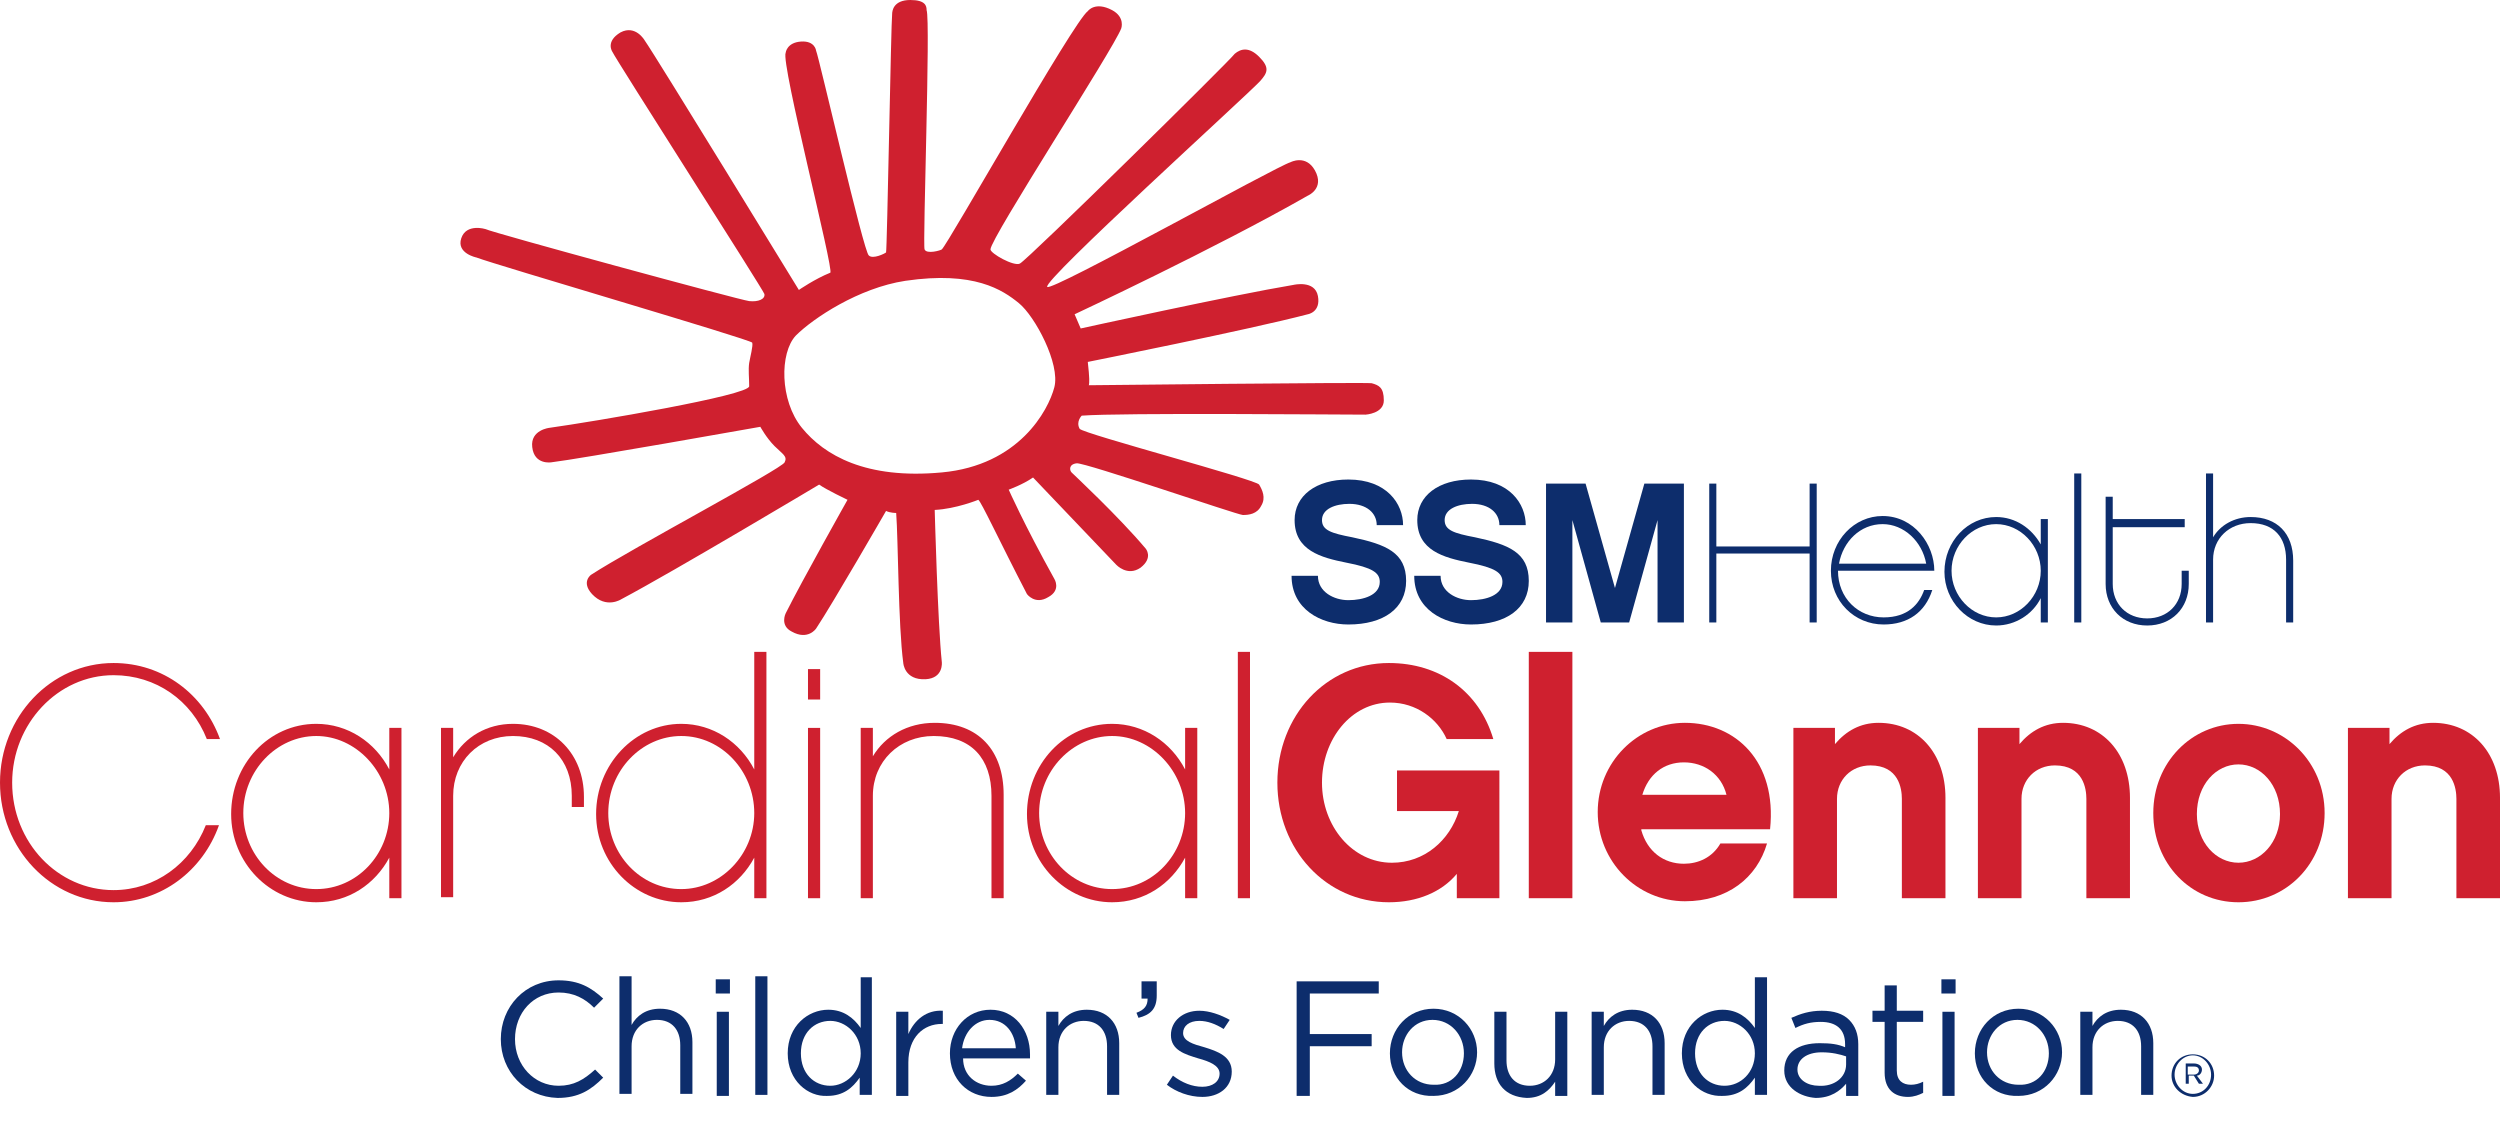 <?xml version="1.0" encoding="UTF-8"?> <!-- Generator: Adobe Illustrator 23.0.4, SVG Export Plug-In . SVG Version: 6.00 Build 0) --> <svg xmlns="http://www.w3.org/2000/svg" xmlns:xlink="http://www.w3.org/1999/xlink" id="Layer_1" x="0px" y="0px" viewBox="0 0 246.6 111.9" style="enable-background:new 0 0 246.6 111.9;" xml:space="preserve"> <style type="text/css"> .st0{fill:#CF202F;} .st1{fill:#0D2D6C;} </style> <g id="XMLID_4075_"> <path id="XMLID_4076_" class="st0" d="M63.6,4c0,0-0.9-1.6-2.4-0.8c-1.5,0.9-0.8,1.9-0.8,1.9c0.3,0.7,14.9,23.5,15,23.9 c0.1,0.5-0.6,0.8-1.5,0.7c-0.9-0.1-25.5-6.8-26-7.1c0,0-1.9-0.6-2.4,0.9c-0.5,1.5,1.5,1.9,1.5,1.9c1.8,0.7,27.1,8.1,27.2,8.4 c0.1,0.3-0.2,1.4-0.3,2c-0.1,0.7,0,1.4,0,2.3c0,0.9-15.4,3.5-19.7,4.1c0,0-1.9,0.2-1.7,1.9c0.2,1.8,1.9,1.5,1.9,1.5 c2.6-0.3,20.6-3.5,20.6-3.5s0.6,1.1,1.4,1.9c0.8,0.8,1.3,1,1,1.6c-0.2,0.6-15.1,8.5-19.1,11.1c0,0-1,0.7,0.1,1.9 c1.4,1.5,2.9,0.5,2.9,0.5c5.1-2.7,19.5-11.3,19.5-11.3c0.7,0.5,2.8,1.5,2.8,1.5s-4.5,8-6.1,11.2c0,0-0.6,1.2,0.6,1.8 c1.6,0.9,2.4-0.3,2.4-0.3c1.6-2.4,6.9-11.6,6.9-11.6c0.4,0.2,1,0.2,1,0.2c0.2,2.6,0.2,11.1,0.7,14.8c0,0,0.1,1.7,2.2,1.6 c1.8-0.1,1.6-1.7,1.6-1.7c-0.4-3.8-0.7-15-0.7-15c2.1-0.1,4.3-1,4.3-1c0.3,0.2,2,3.9,4.8,9.3c0,0,0.8,1.1,2.1,0.3 c1.3-0.7,0.6-1.8,0.6-1.8c-3-5.4-4.5-8.8-4.5-8.8s1.4-0.5,2.4-1.2l8.2,8.6c0,0,1.1,1.2,2.4,0.3c1.3-1,0.5-1.9,0.5-1.9 c-2.7-3.2-7.1-7.3-7.3-7.5c-0.2-0.2-0.3-0.8,0.5-0.9c0.8-0.1,15.9,5.1,16.4,5.1c0.6,0,1.4-0.1,1.8-0.9c0.5-0.8,0.1-1.6-0.2-2.1 c-0.3-0.5-17.3-5-17.7-5.5c-0.4-0.7,0.2-1.3,0.2-1.3c4-0.3,25.2-0.1,28-0.1c0,0,1.8-0.1,1.8-1.4c0-1.3-0.5-1.5-1.2-1.7 c-0.7-0.1-27.9,0.2-27.9,0.2s0.1-0.2,0-1.3l-0.1-1c0,0,16-3.2,21.7-4.7c0,0,1.3-0.2,1-1.8c-0.3-1.6-2.4-1.1-2.4-1.1 c-6,1-21,4.3-21,4.3l-0.6-1.4c0,0,13.9-6.5,23-11.7c0,0,1.7-0.7,0.7-2.5c-0.9-1.6-2.4-0.8-2.4-0.8c-1.4,0.4-23.6,12.8-24,12.3 c-0.5-0.6,19.5-18.7,21-20.3c0.7-0.8,1-1.3-0.1-2.4c-1-1-1.8-0.8-2.4-0.3C121.3,6,101.4,25.6,100.6,26c-0.6,0.3-2.9-1-2.9-1.4 c0-1.1,12.1-19.7,12.9-21.8c0,0,0.4-1.1-0.9-1.8c-1.7-0.9-2.4,0.1-2.4,0.1c-1.4,1-13.8,23-14.4,23.5c-0.1,0.1-1.5,0.5-1.7,0 c-0.2-0.5,0.6-22.6,0.2-23.6C91.4,0.6,91.3,0,89.8,0C88.1,0,88,1.1,88,1.4c-0.1,0.6-0.5,23.4-0.6,23.5c-0.1,0.1-1.3,0.7-1.7,0.3 C85.2,24.9,80.8,5.7,80.5,5c0,0-0.1-1-1.5-0.9c-1.4,0.1-1.5,1.1-1.5,1.1c-0.5,1,4.8,21.5,4.4,21.7c-1.5,0.6-3.1,1.7-3.1,1.7 S64.6,5.4,63.6,4 M89.3,27.7c6.8-1,9.6,0.9,11.2,2.2c1.6,1.3,4.1,6,3.5,8.3c-0.6,2.3-3.5,7.7-11.1,8.4c-7.5,0.7-11.6-1.7-13.8-4.4 c-2.2-2.7-2.2-7.4-0.6-9.1C80.2,31.4,84.7,28.4,89.3,27.7"></path> </g> <g id="XMLID_3387_"> <g> <path id="XMLID_205_" class="st1" d="M138.4,51.8h-2.6c0-1.2-1-2.1-2.7-2.1c-1.4,0-2.7,0.5-2.7,1.6c0,1,0.9,1.3,3,1.7 c3.3,0.7,5.3,1.5,5.3,4.3c0,2.7-2.2,4.3-5.7,4.3c-2.7,0-5.6-1.5-5.6-4.8h2.6c0,1.6,1.6,2.4,3,2.4c1.5,0,3.1-0.5,3.1-1.8 c0-0.9-0.7-1.4-3.3-1.9c-2.5-0.5-5.1-1.2-5.1-4.2c0-2.4,2.1-4,5.3-4C136.8,47.3,138.4,49.7,138.4,51.8z"></path> <path id="XMLID_203_" class="st1" d="M150.5,51.8h-2.6c0-1.2-1-2.1-2.7-2.1c-1.4,0-2.7,0.5-2.7,1.6c0,1,0.9,1.3,3,1.7 c3.3,0.7,5.3,1.5,5.3,4.3c0,2.7-2.2,4.3-5.7,4.3c-2.7,0-5.6-1.5-5.6-4.8h2.6c0,1.6,1.6,2.4,3,2.4c1.5,0,3.1-0.5,3.1-1.8 c0-0.9-0.7-1.4-3.3-1.9c-2.5-0.5-5.1-1.2-5.1-4.2c0-2.4,2.1-4,5.3-4C148.9,47.3,150.5,49.7,150.5,51.8z"></path> <path id="XMLID_201_" class="st1" d="M166.1,61.4h-2.6V51.3l-2.8,10.1h-2.8l-2.8-10.1v10.1h-2.6V47.7h3.9l2.9,10.3l2.9-10.3h3.9 V61.4z"></path> <path id="XMLID_199_" class="st1" d="M179.2,61.4h-0.7v-6.8h-9.2v6.8h-0.7V47.7h0.7v6.2h9.2v-6.2h0.7V61.4z"></path> <path id="XMLID_196_" class="st1" d="M181.3,56.3c0,2.7,2,4.6,4.5,4.6c2.4,0,3.5-1.3,4-2.7h0.8c-0.7,2.2-2.4,3.4-4.8,3.4 c-2.9,0-5.2-2.3-5.2-5.3c0-3,2.3-5.4,5.1-5.4c3.1,0,5.1,2.8,5.1,5.4H181.3z M190,55.6c-0.4-2.2-2.2-3.9-4.3-3.9 c-2.2,0-3.9,1.7-4.3,3.9H190z"></path> <path id="XMLID_193_" class="st1" d="M202,61.4h-0.7V59c-0.8,1.6-2.5,2.7-4.4,2.7c-2.8,0-5.1-2.4-5.1-5.3c0-3,2.3-5.4,5.1-5.4 c1.9,0,3.5,1.1,4.4,2.7v-2.5h0.7V61.4z M196.9,51.7c-2.4,0-4.4,2.1-4.4,4.6c0,2.5,2,4.6,4.4,4.6c2.4,0,4.4-2.1,4.4-4.6 C201.3,53.8,199.3,51.7,196.9,51.7z"></path> <path id="XMLID_191_" class="st1" d="M205.3,61.4h-0.7V46.7h0.7V61.4z"></path> <path id="XMLID_189_" class="st1" d="M215.9,57.6c0,2.4-1.7,4.1-4.1,4.1c-2.4,0-4.1-1.7-4.1-4.1V49h0.7v2.2h7.1V52h-7.1v5.6 c0,2,1.4,3.4,3.4,3.4c2,0,3.4-1.4,3.4-3.4v-1.3h0.7V57.6z"></path> <path id="XMLID_187_" class="st1" d="M226.2,61.4h-0.7v-6.2c0-2.2-1.2-3.6-3.5-3.6c-2.1,0-3.7,1.5-3.7,3.6v6.2h-0.7V46.7h0.7v6.3 c0.7-1.2,2.1-2,3.7-2c2.6,0,4.2,1.6,4.2,4.3V61.4z"></path> </g> </g> <g id="XMLID_42_"> <g> <path id="XMLID_355_" class="st0" d="M11.2,89C5,89,0,83.7,0,77.2c0-6.5,5-11.8,11.2-11.8c4.9,0,8.9,3.1,10.5,7.5h-1.3 c-1.5-3.8-5-6.3-9.2-6.3c-5.5,0-10,4.8-10,10.6c0,5.9,4.5,10.6,10,10.6c4.1,0,7.6-2.6,9.1-6.4h1.3C20,85.9,15.9,89,11.2,89z"></path> <path id="XMLID_352_" class="st0" d="M39.6,88.6h-1.2v-4c-1.4,2.6-4,4.4-7.2,4.4c-4.6,0-8.4-3.9-8.4-8.7c0-4.9,3.7-8.9,8.4-8.9 c3.1,0,5.8,1.8,7.2,4.5v-4.1h1.2V88.6z M31.2,72.6c-3.9,0-7.2,3.4-7.2,7.6c0,4.1,3.2,7.5,7.2,7.5s7.2-3.4,7.2-7.5 C38.4,76.1,35.1,72.6,31.2,72.6z"></path> <path id="XMLID_350_" class="st0" d="M57.6,79.6h-1.2v-1.1c0-3.6-2.3-5.9-5.8-5.9c-3.4,0-5.9,2.5-5.9,5.9v10h-1.2V71.8h1.2v2.9 c1.2-2,3.3-3.3,5.9-3.3c4.1,0,7,3,7,7.2V79.6z"></path> <path id="XMLID_347_" class="st0" d="M75.6,88.6h-1.2v-4c-1.4,2.6-4,4.4-7.2,4.4c-4.6,0-8.4-3.9-8.4-8.7c0-4.9,3.8-8.9,8.4-8.9 c3.1,0,5.8,1.8,7.2,4.5V64.3h1.2V88.6z M67.2,72.6c-3.9,0-7.2,3.4-7.2,7.6c0,4.1,3.2,7.5,7.2,7.5c3.9,0,7.2-3.4,7.2-7.5 C74.4,76.1,71.2,72.6,67.2,72.6z"></path> <path id="XMLID_344_" class="st0" d="M80.9,69h-1.2v-3h1.2V69z M80.9,88.6h-1.2V71.8h1.2V88.6z"></path> <path id="XMLID_342_" class="st0" d="M99,88.6h-1.2V78.5c0-3.7-2-5.9-5.7-5.9c-3.4,0-6,2.5-6,5.9v10.1h-1.2V71.8h1.2v2.8 c1.2-2,3.4-3.3,6.1-3.3c4.3,0,6.8,2.7,6.8,7.1V88.6z"></path> <path id="XMLID_339_" class="st0" d="M118.1,88.6h-1.2v-4c-1.4,2.6-4,4.4-7.2,4.4c-4.6,0-8.4-3.9-8.4-8.7c0-4.9,3.7-8.9,8.4-8.9 c3.1,0,5.8,1.8,7.2,4.5v-4.1h1.2V88.6z M109.7,72.6c-3.9,0-7.2,3.4-7.2,7.6c0,4.1,3.2,7.5,7.2,7.5s7.2-3.4,7.2-7.5 C116.9,76.1,113.6,72.6,109.7,72.6z"></path> <path id="XMLID_337_" class="st0" d="M123.3,88.6h-1.2V64.3h1.2V88.6z"></path> <path id="XMLID_335_" class="st0" d="M147.7,88.6h-4v-2.4c-1.5,1.8-3.9,2.8-6.7,2.8c-6.2,0-11-5.2-11-11.8s4.8-11.8,11-11.8 c5,0,8.9,2.8,10.3,7.5h-4.6c-0.9-2-3-3.6-5.6-3.6c-3.8,0-6.7,3.6-6.7,7.9c0,4.3,3,7.9,6.9,7.9c3.2,0,5.7-2.2,6.6-5.1h-6.1v-4h10.1 V88.6z"></path> <path id="XMLID_333_" class="st0" d="M155.1,88.6h-4.3V64.3h4.3V88.6z"></path> <path id="XMLID_330_" class="st0" d="M161.9,81.9c0.6,2.1,2.2,3.3,4.2,3.3c1.4,0,2.8-0.6,3.6-2h4.6c-1,3.4-3.9,5.7-8.1,5.7 c-4.7,0-8.6-3.9-8.6-8.8s3.9-8.8,8.6-8.8c5,0,9.1,3.8,8.4,10.5H161.9z M170.3,78.4c-0.5-2-2.2-3.2-4.2-3.2c-2,0-3.5,1.2-4.1,3.2 H170.3z"></path> <path id="XMLID_328_" class="st0" d="M191.9,88.6h-4.3v-9.8c0-1-0.3-3.3-3.1-3.3c-1.9,0-3.3,1.4-3.3,3.3v9.8h-4.3V71.8h4.1v1.6 c1.1-1.3,2.5-2.1,4.3-2.1c3.9,0,6.6,3,6.6,7.4V88.6z"></path> <path id="XMLID_326_" class="st0" d="M210.1,88.6h-4.3v-9.8c0-1-0.3-3.3-3.1-3.3c-1.9,0-3.3,1.4-3.3,3.3v9.8h-4.3V71.8h4.1v1.6 c1.1-1.3,2.5-2.1,4.3-2.1c3.9,0,6.6,3,6.6,7.4V88.6z"></path> <path id="XMLID_323_" class="st0" d="M229.3,80.2c0,5-3.8,8.8-8.5,8.8s-8.4-3.8-8.4-8.8s3.8-8.8,8.4-8.8S229.3,75.2,229.3,80.2z M224.9,80.3c0-2.9-1.9-4.9-4.1-4.9s-4.1,2-4.1,4.9c0,2.8,1.9,4.8,4.1,4.8S224.9,83.1,224.9,80.3z"></path> <path id="XMLID_321_" class="st0" d="M246.6,88.6h-4.3v-9.8c0-1-0.3-3.3-3.1-3.3c-1.9,0-3.3,1.4-3.3,3.3v9.8h-4.3V71.8h4.1v1.6 c1.1-1.3,2.5-2.1,4.3-2.1c3.9,0,6.6,3,6.6,7.4V88.6z"></path> </g> </g> <g id="XMLID_4165_"> <path class="st1" d="M49.4,102.5L49.4,102.5c0-3.2,2.4-5.8,5.7-5.8c2,0,3.2,0.7,4.4,1.8l-0.9,0.9c-0.9-0.9-2-1.5-3.5-1.5 c-2.5,0-4.3,2-4.3,4.6v0c0,2.6,1.9,4.6,4.3,4.6c1.5,0,2.5-0.6,3.6-1.6l0.8,0.8c-1.2,1.2-2.4,2-4.5,2 C51.8,108.2,49.4,105.7,49.4,102.5z"></path> <path class="st1" d="M61.1,96.3h1.2v4.8c0.5-0.9,1.4-1.6,2.8-1.6c2,0,3.2,1.3,3.2,3.3v5.1h-1.2v-4.8c0-1.5-0.8-2.5-2.3-2.5 c-1.4,0-2.5,1-2.5,2.6v4.7h-1.2V96.3z"></path> <path class="st1" d="M70.6,96.6H72v1.4h-1.4V96.6z M70.7,99.8h1.2v8.3h-1.2V99.8z"></path> <path class="st1" d="M74.5,96.3h1.2V108h-1.2V96.3z"></path> <path class="st1" d="M77.7,103.9L77.7,103.9c0-2.7,2-4.3,4-4.3c1.5,0,2.5,0.8,3.2,1.8v-5H86V108h-1.2v-1.7c-0.7,1-1.6,1.8-3.2,1.8 C79.7,108.2,77.7,106.6,77.7,103.9z M84.9,103.9L84.9,103.9c0-1.9-1.5-3.2-3-3.2c-1.6,0-2.9,1.2-2.9,3.2v0c0,2,1.3,3.2,2.9,3.2 C83.4,107.1,84.9,105.8,84.9,103.9z"></path> <path class="st1" d="M88.4,99.8h1.2v2.2c0.6-1.4,1.8-2.4,3.4-2.3v1.3h-0.1c-1.8,0-3.3,1.3-3.3,3.8v3.3h-1.2V99.8z"></path> <path class="st1" d="M97.8,107.1c1.1,0,1.9-0.5,2.6-1.2l0.8,0.7c-0.8,0.9-1.8,1.6-3.4,1.6c-2.3,0-4.1-1.7-4.1-4.3 c0-2.4,1.7-4.3,4-4.3c2.4,0,3.9,2,3.9,4.4c0,0.1,0,0.2,0,0.4h-6.6C95,106.1,96.3,107.1,97.8,107.1z M100.2,103.4 c-0.1-1.5-1-2.8-2.6-2.8c-1.4,0-2.5,1.2-2.7,2.8H100.2z"></path> <path class="st1" d="M103.2,99.8h1.2v1.4c0.5-0.9,1.4-1.6,2.8-1.6c2,0,3.2,1.3,3.2,3.3v5.1h-1.2v-4.8c0-1.5-0.8-2.5-2.3-2.5 c-1.4,0-2.5,1-2.5,2.6v4.7h-1.2V99.8z"></path> <path class="st1" d="M112.1,99.9c0.8-0.3,1.1-0.7,1.1-1.4h-0.6v-1.7h1.5v1.4c0,1.3-0.6,1.9-1.8,2.2L112.1,99.9z"></path> <path class="st1" d="M115.1,107l0.6-0.9c0.9,0.7,1.9,1.1,2.9,1.1c1,0,1.7-0.5,1.7-1.3v0c0-0.8-1-1.2-2.1-1.5 c-1.3-0.4-2.7-0.8-2.7-2.3v0c0-1.4,1.2-2.4,2.8-2.4c1,0,2.1,0.4,3,0.9l-0.6,0.9c-0.8-0.5-1.6-0.8-2.4-0.8c-1,0-1.6,0.5-1.6,1.2v0 c0,0.8,1,1.1,2.1,1.4c1.3,0.4,2.7,0.9,2.7,2.4v0c0,1.6-1.3,2.5-2.9,2.5C117.3,108.2,116,107.7,115.1,107z"></path> <path class="st1" d="M127.9,96.8h8.1V98h-6.8v4h6.1v1.2h-6.1v4.9h-1.3V96.8z"></path> <path class="st1" d="M137.1,103.9L137.1,103.9c0-2.4,1.8-4.4,4.3-4.4c2.5,0,4.3,2,4.3,4.3v0c0,2.3-1.8,4.3-4.3,4.3 C138.9,108.2,137.1,106.3,137.1,103.9z M144.4,103.9L144.4,103.9c0-1.8-1.3-3.3-3.1-3.3c-1.8,0-3,1.5-3,3.2v0 c0,1.8,1.3,3.2,3.1,3.2C143.2,107.1,144.4,105.7,144.4,103.9z"></path> <path class="st1" d="M147.4,104.9v-5.1h1.2v4.8c0,1.5,0.8,2.5,2.3,2.5c1.4,0,2.5-1,2.5-2.6v-4.7h1.2v8.3h-1.2v-1.4 c-0.6,0.9-1.4,1.6-2.8,1.6C148.5,108.2,147.4,106.9,147.4,104.9z"></path> <path class="st1" d="M157,99.8h1.2v1.4c0.5-0.9,1.4-1.6,2.8-1.6c2,0,3.2,1.3,3.2,3.3v5.1H163v-4.8c0-1.5-0.8-2.5-2.3-2.5 c-1.4,0-2.5,1-2.5,2.6v4.7H157V99.8z"></path> <path class="st1" d="M165.9,103.9L165.9,103.9c0-2.7,2-4.3,4-4.3c1.5,0,2.5,0.8,3.2,1.8v-5h1.2V108h-1.2v-1.7 c-0.7,1-1.6,1.8-3.2,1.8C167.9,108.2,165.9,106.6,165.9,103.9z M173.1,103.9L173.1,103.9c0-1.9-1.5-3.2-3-3.2 c-1.6,0-2.9,1.2-2.9,3.2v0c0,2,1.3,3.2,2.9,3.2C171.7,107.1,173.1,105.8,173.1,103.9z"></path> <path class="st1" d="M176,105.6L176,105.6c0-1.8,1.4-2.7,3.5-2.7c1.1,0,1.8,0.1,2.5,0.4V103c0-1.5-0.9-2.2-2.4-2.2 c-1,0-1.7,0.2-2.5,0.6l-0.4-1c0.9-0.4,1.8-0.7,3-0.7c1.2,0,2.1,0.3,2.7,0.9c0.6,0.6,0.9,1.4,0.9,2.4v5.1h-1.2v-1.2 c-0.6,0.7-1.5,1.4-3,1.4C177.6,108.2,176,107.3,176,105.6z M182.1,105v-0.8c-0.6-0.2-1.4-0.4-2.4-0.4c-1.5,0-2.4,0.7-2.4,1.7v0 c0,1,1,1.6,2.1,1.6C180.9,107.2,182.1,106.3,182.1,105z"></path> <path class="st1" d="M185.9,105.8v-5h-1.2v-1.1h1.2v-2.5h1.2v2.5h2.6v1.1h-2.6v4.8c0,1,0.6,1.4,1.4,1.4c0.4,0,0.8-0.1,1.2-0.3v1.1 c-0.4,0.2-0.9,0.4-1.5,0.4C186.9,108.2,185.9,107.5,185.9,105.8z"></path> <path class="st1" d="M191.5,96.6h1.4v1.4h-1.4V96.6z M191.6,99.8h1.2v8.3h-1.2V99.8z"></path> <path class="st1" d="M194.8,103.9L194.8,103.9c0-2.4,1.8-4.4,4.3-4.4c2.5,0,4.3,2,4.3,4.3v0c0,2.3-1.8,4.3-4.3,4.3 C196.6,108.2,194.8,106.3,194.8,103.9z M202.1,103.9L202.1,103.9c0-1.8-1.3-3.3-3.1-3.3c-1.8,0-3,1.5-3,3.2v0 c0,1.8,1.3,3.2,3.1,3.2C200.9,107.1,202.1,105.7,202.1,103.9z"></path> <path class="st1" d="M205.2,99.8h1.2v1.4c0.5-0.9,1.4-1.6,2.8-1.6c2,0,3.2,1.3,3.2,3.3v5.1h-1.2v-4.8c0-1.5-0.8-2.5-2.3-2.5 c-1.4,0-2.5,1-2.5,2.6v4.7h-1.2V99.8z"></path> </g> <g id="XMLID_1010_"> <g> <path id="XMLID_39_" class="st1" d="M214.2,106.1L214.2,106.1c0-1.2,0.9-2.1,2.1-2.1c1.2,0,2.1,0.9,2.1,2.1v0 c0,1.1-0.9,2.1-2.1,2.1C215.1,108.1,214.2,107.2,214.2,106.1z M218.1,106L218.1,106c0-1-0.8-1.9-1.8-1.9c-1,0-1.8,0.9-1.8,1.9v0 c0,1,0.8,1.9,1.8,1.9C217.3,107.9,218.1,107.1,218.1,106z M215.5,104.9h0.9c0.4,0,0.8,0.2,0.8,0.6c0,0.3-0.2,0.6-0.5,0.6l0.6,0.8 h-0.4l-0.5-0.8h-0.5v0.8h-0.3V104.9z M216.4,106c0.3,0,0.5-0.2,0.5-0.4c0-0.3-0.2-0.4-0.5-0.4h-0.6v0.8H216.4z"></path> </g> </g> </svg> 